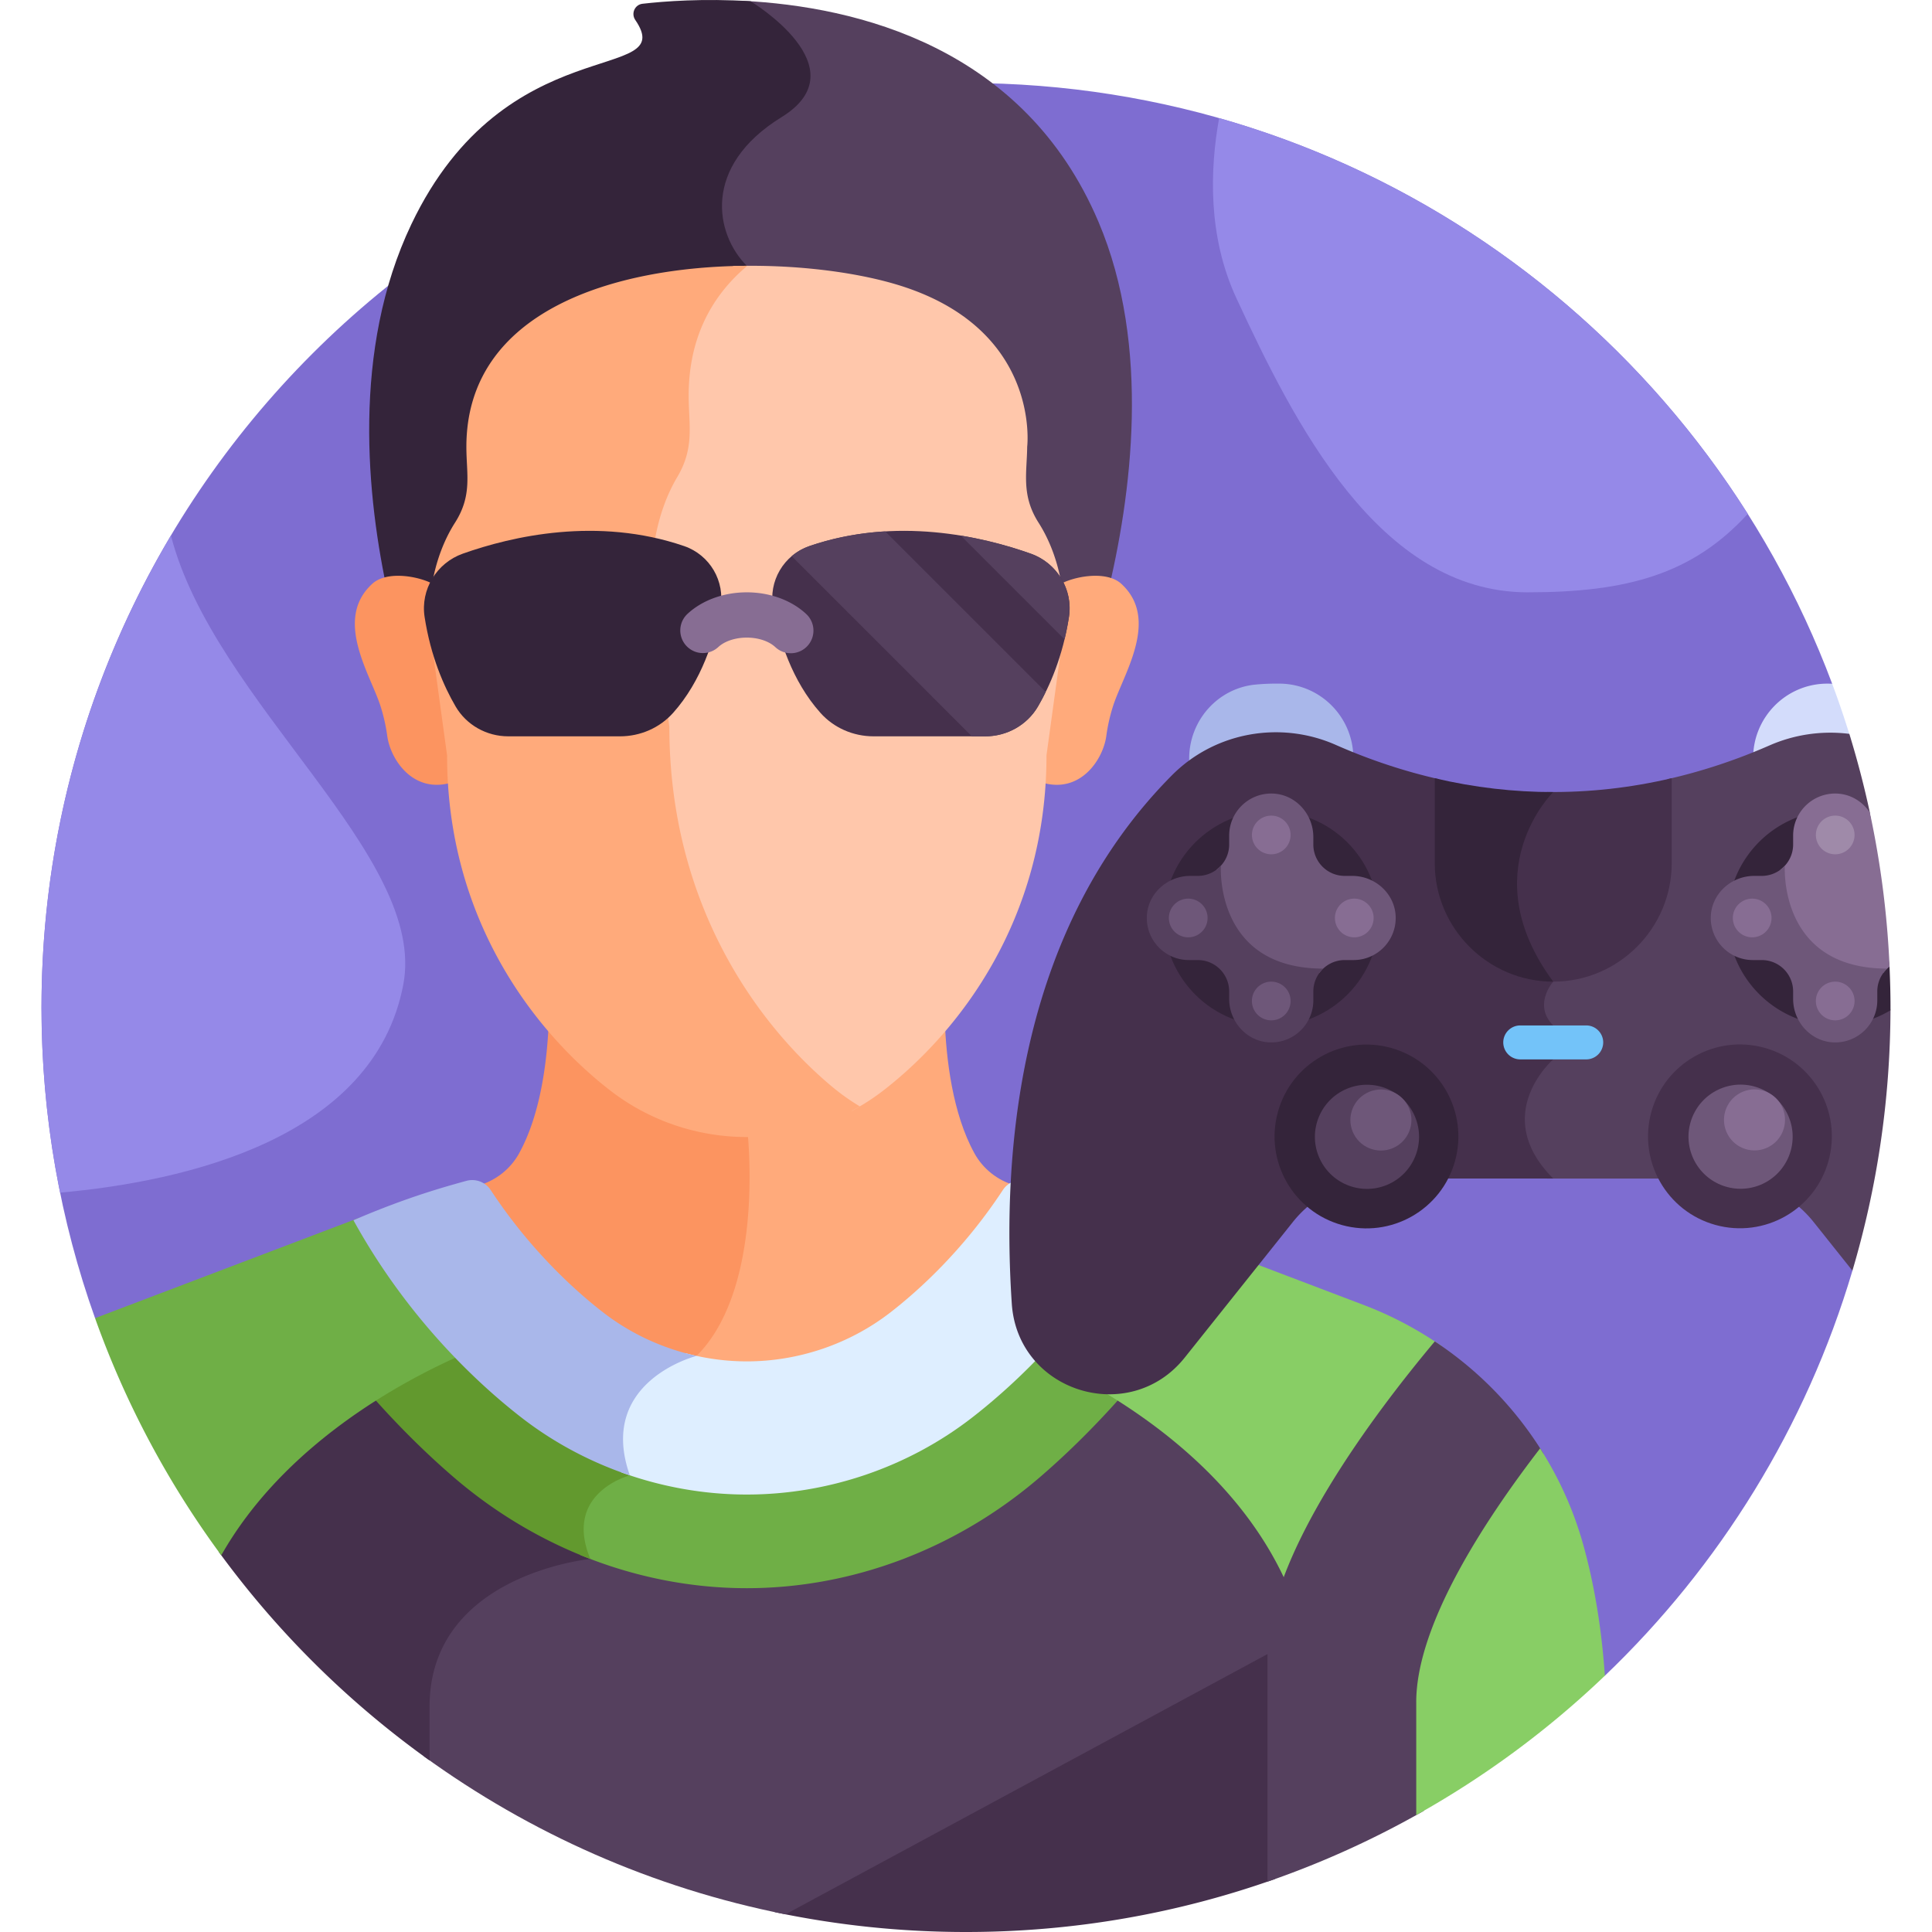 <svg xmlns="http://www.w3.org/2000/svg" xmlns:xlink="http://www.w3.org/1999/xlink" width="512" height="512" x="0" y="0" viewBox="0 0 512 512" style="enable-background:new 0 0 512 512" xml:space="preserve" class=""><g><path fill="#7e6dd1" d="M425.306 444.084c30.41-29.082 53.328-65.924 65.607-107.341l-5.374-155.555C450.761 88.203 361.118 21.996 256 21.996c-135.311 0-245.002 109.691-245.002 245.002 0 28.886 5.014 56.596 14.194 82.329z" opacity="1" data-original="#fc90ce" class=""></path><path fill="#ffaa7b" d="M258.232 305.634c-5.8-10.542-7.506-24.923-7.875-35.642-5.298 6.171-10.858 11.333-16.171 15.459-10.352 8.038-23.125 12.404-36.282 12.404-.501 0-1-.018-1.499-.031l-.003.109.015.112c.053.418 5.114 41.759-12.594 59.941-.954.274-3.376 1.052-6.222 2.533 19.717 6.653 42.042 3.301 59.042-9.901 7.93-6.158 21.233-18.195 32.341-36.459-4.566-1.313-8.455-4.351-10.752-8.525z" opacity="1" data-original="#ffaa7b" class=""></path><path fill="#fc9460" d="M197.904 297.855c-13.156 0-25.93-4.366-36.281-12.404-5.313-4.126-10.874-9.288-16.172-15.459-.369 10.719-2.075 25.101-7.876 35.643-2.297 4.174-6.185 7.212-10.752 8.526 11.109 18.264 24.412 30.301 32.341 36.459a62.713 62.713 0 0 0 20.513 10.555c2.825-1.318 4.929-1.846 4.929-1.846 18.766-18.765 13.298-61.474 13.298-61.474z" opacity="1" data-original="#fc9460" class=""></path><path fill="#45304c" d="M205.252 506.724A245.997 245.997 0 0 0 256 512c28.727 0 56.291-4.96 81.904-14.044v-58.658c0-1.356.087-2.747.234-4.16l-130.693 70.57c-.715.386-1.448.723-2.193 1.016z" opacity="1" data-original="#45304c" class=""></path><path fill="#55405e" d="M275.041 357.778c-6.973 7.344-13.445 12.889-18.29 16.651-26.715 20.746-61.735 25.366-92.143 14.161.126.479.262.961.413 1.448-2.579.963-7.747 3.455-10.328 8.619-1.905 3.811-2.01 8.26-.318 13.247-3.603.554-11.707 2.17-19.909 6.33-14.474 7.34-22.124 19.102-22.124 34.016v13.196c28.05 20.342 60.572 34.895 95.826 41.872l129.8-70.087c.296-5.456 1.725-11.346 3.937-17.421-14.271-34.477-48.978-53.963-66.864-62.032z" opacity="1" data-original="#55405e" class=""></path><path fill="#45304c" d="M113.841 452.25c0-35 42.603-39.106 42.603-39.106-7.306-17.606 10.473-22.148 10.473-22.148a35.343 35.343 0 0 1-.563-1.776 95.385 95.385 0 0 1-27.296-14.79c-4.845-3.763-11.318-9.307-18.29-16.651-16.357 7.379-46.769 24.313-62.766 53.519a246.413 246.413 0 0 0 55.839 55.243V452.25z" opacity="1" data-original="#45304c" class=""></path><path fill="#6faf46" d="M275.04 357.778c-6.973 7.344-13.445 12.889-18.29 16.651-26.715 20.746-61.734 25.366-92.143 14.161.126.479.262.962.413 1.448-2.579.963-7.747 3.455-10.328 8.619-1.905 3.811-2.01 8.26-.318 13.247a59.01 59.01 0 0 0-.742.119c14.091 5.802 29.116 8.862 44.272 8.862 27.99 0 55.538-10.414 77.57-29.324 5.865-5.034 13.53-12.241 21.846-21.664a171.624 171.624 0 0 0-22.28-12.119z" opacity="1" data-original="#6faf46" class=""></path><path fill="#62992e" d="M156.444 413.142c-7.304-17.605 10.473-22.147 10.473-22.147a35.343 35.343 0 0 1-.563-1.776 95.385 95.385 0 0 1-27.296-14.79c-4.845-3.763-11.318-9.307-18.29-16.651a171.465 171.465 0 0 0-22.279 12.12c8.316 9.423 15.98 16.63 21.845 21.664 10.892 9.348 23.134 16.616 36.11 21.58z" opacity="1" data-original="#62992e"></path><path fill="#88ce65" d="M382.046 356.711a96.18 96.18 0 0 0-20.632-10.873l-60.677-23.059c-8.391 15.197-18.188 27.28-27.041 36.399 17.281 7.61 52.933 26.93 67.812 61.707 8.077-23.082 27.91-49.082 40.538-64.174z" opacity="1" data-original="#88ce65" class=""></path><path fill="#6faf46" d="m95.071 322.78-69.879 26.548a244.329 244.329 0 0 0 33.445 62.84c16.614-29.324 47.698-46.041 63.476-52.989-8.855-9.12-18.651-21.203-27.042-36.399z" opacity="1" data-original="#6faf46" class=""></path><path fill="#deeeff" d="M272.209 312.923c-2.451-.675-5.044.324-6.441 2.449-10.512 15.998-22.418 26.699-29.734 32.381-10.818 8.401-24.36 13.028-38.13 13.028a62.323 62.323 0 0 1-16.082-2.132c-3.948 1.451-11.71 5.123-15.725 12.604-2.901 5.406-3.262 11.72-1.077 18.785-.12.045-.25.096-.381.148 10.613 3.844 21.888 5.883 33.265 5.883 21.568 0 42.796-7.26 59.774-20.444 10.891-8.458 29.825-25.679 44.464-52.25-14.189-6.101-24.356-8.916-29.933-10.452z" opacity="1" data-original="#deeeff" class=""></path><path fill="#a9b7ea" d="M159.774 347.753c-7.314-5.68-19.216-16.377-29.726-32.368a5.857 5.857 0 0 0-6.449-2.447c-5.59 1.545-15.618 4.282-29.933 10.436 14.639 26.57 33.573 43.792 44.464 52.25 8.66 6.725 18.43 11.898 28.784 15.364-8.825-24.998 17.693-31.66 17.693-31.66-9.005-1.971-17.539-5.911-24.833-11.575z" opacity="1" data-original="#a9b7ea" class=""></path><path fill="#55405e" d="M380.234 355.486c-16.137 19.258-44.33 56.645-44.33 82.813v60.362a243.726 243.726 0 0 0 41.414-18.766v-28.82c0-19.865 17.026-46.498 31.741-65.811a95.645 95.645 0 0 0-28.825-29.778z" opacity="1" data-original="#55405e" class=""></path><path fill="#88ce65" d="M425.306 444.084c-.713-10.448-2.348-22.646-5.779-34.89-2.545-9.081-6.42-17.596-11.378-25.359-14.95 19.411-32.832 46.882-32.832 67.239v29.938a245.77 245.77 0 0 0 49.989-36.928z" opacity="1" data-original="#88ce65" class=""></path><path fill="#55405e" d="M291.09 58.747C271.387 12.415 227.11 1.726 196.752.208l.035.122s29.386 17.659 8.221 30.71c-21.165 13.052-17.593 31.021-9.221 39.393 7.15 7.15-20.003 69.579-28.08 87.648h125.631c6.505-26.523 11.816-66.266-2.248-99.334z" opacity="1" data-original="#55405e" class=""></path><path fill="#34243a" d="M197.904 70.433c-8.372-8.372-11.944-26.341 9.221-39.393S198.904.33 198.904.33c-12.504-.792-22.892.009-28.627.667-2.058.236-3.092 2.585-1.921 4.294 11.756 17.162-34.301 1.613-59.334 54.123-15.866 33.28-11.88 72.462-6.079 98.667h66.88c8.078-18.069 35.231-80.497 28.081-87.648z" opacity="1" data-original="#34243a" class=""></path><path fill="#ffaa7b" d="M297.161 154.719c-4.103-3.76-13.276-1.854-16.81.448.774 4.821.818 9.753.149 14.623l-4.17 30.372c0 2.448-.077 4.85-.219 7.21 10.169 3.067 16.22-6.062 17.071-12.327a46.57 46.57 0 0 1 1.796-7.949c2.705-8.445 12.463-22.955 2.183-32.377z" opacity="1" data-original="#ffaa7b" class=""></path><path fill="#fc9460" d="M98.647 154.719c4.103-3.76 13.276-1.854 16.81.448a49.656 49.656 0 0 0-.149 14.623l4.17 30.372c0 2.448.077 4.85.219 7.21-10.169 3.067-16.22-6.062-17.071-12.327a46.57 46.57 0 0 0-1.796-7.949c-2.705-8.445-12.463-22.955-2.183-32.377z" opacity="1" data-original="#fc9460" class=""></path><path fill="#ffc7ab" d="M275.229 138.517c-4.621-7.249-3.09-13.17-3.015-20.103 0 0 3.897-31.917-35.411-43.25-11.049-3.185-26.509-5.125-42.459-4.658-7.957 7.924-12.899 18.517-12.899 32.411 0 7.908 1.671 14.086-3.086 22.103-5.129 8.645-8.114 21.116-6.419 34.377l4.269 33.401c0 48.018 23.859 80.657 44.154 97.588a59.492 59.492 0 0 0 5.388 3.993 58.923 58.923 0 0 0 8.436-5.457c19.831-15.4 43.145-45.085 43.145-88.759l4.171-30.372c1.641-11.966-1.211-23.331-6.274-31.274z" opacity="1" data-original="#ffc7ab" class=""></path><path fill="#ffaa7b" d="M220.533 288c-19.831-16.545-43.145-48.438-43.145-95.359l-4.171-32.638c-1.656-12.959 1.26-25.144 6.272-33.592 4.648-7.834 3.015-13.871 3.015-21.599 0-15.218 6.056-26.393 15.542-34.373-35.258.223-74.451 11.924-74.451 47.975 0 7.192 1.633 12.812-3.015 20.104-5.012 7.863-7.928 19.205-6.272 31.267l4.171 30.379c0 43.674 23.314 73.359 43.145 88.759 10.351 8.038 23.125 12.404 36.281 12.404a59.23 59.23 0 0 0 29.952-8.125 58.444 58.444 0 0 1-7.324-5.202z" opacity="1" data-original="#ffaa7b" class=""></path><path fill="#45304c" d="M204.902 161.169c1.542 8.237 4.957 19.267 12.515 27.741 3.564 3.996 8.711 6.224 14.066 6.224h29.637c5.725 0 11.071-2.979 13.956-7.924 3.087-5.292 6.587-13.214 8.206-23.702 1.123-7.28-3.179-14.32-10.122-16.782-12.981-4.602-35.689-9.88-58.645-2.013-6.839 2.344-10.943 9.351-9.613 16.456z" opacity="1" data-original="#45304c" class=""></path><path fill="#34243a" d="M190.906 161.169c-1.542 8.237-4.957 19.267-12.515 27.741-3.564 3.996-8.711 6.224-14.066 6.224h-29.637c-5.725 0-11.071-2.979-13.956-7.924-3.088-5.292-6.587-13.214-8.206-23.702-1.123-7.28 3.179-14.32 10.122-16.782 12.981-4.602 35.689-9.88 58.645-2.013 6.839 2.344 10.943 9.351 9.613 16.456z" opacity="1" data-original="#34243a" class=""></path><path fill="#876d93" d="M209.571 173.115a5.977 5.977 0 0 1-4.096-1.617c-1.692-1.582-4.523-2.526-7.571-2.526s-5.879.945-7.571 2.526a6 6 0 0 1-8.195-8.765c3.915-3.661 9.662-5.761 15.766-5.761s11.851 2.1 15.766 5.761a6 6 0 0 1-4.099 10.382z" opacity="1" data-original="#876d93"></path><path fill="#9589e8" d="M106.871 260.961c6.526-34.191-50.072-74.571-61.574-119.026-21.778 36.611-34.299 79.372-34.299 125.063 0 16.806 1.709 33.21 4.936 49.063 33.109-2.976 83.147-14.287 90.937-55.1zM463.175 136.188C431.34 85.871 381.686 47.954 323.079 31.304c-2.457 13.619-3.022 31.351 4.586 47.737 15.186 32.709 37.67 77.93 77.178 77.93 26.304 0 43.664-4.768 58.332-20.783z" opacity="1" data-original="#fea5da" class=""></path><path fill="#55405e" d="M234.597 140.83c-6.509.383-13.284 1.553-20.082 3.883a14.549 14.549 0 0 0-4.701 2.675l47.745 47.745h3.561c5.725 0 11.071-2.979 13.956-7.924a61.044 61.044 0 0 0 2.055-3.846zM273.16 146.726c-4.943-1.752-11.298-3.601-18.538-4.786l27.493 27.493c.45-1.875.847-3.848 1.167-5.925 1.123-7.28-3.179-14.32-10.122-16.782z" opacity="1" data-original="#55405e" class=""></path><path fill="#a9b7ea" d="M353.974 198.933a161.84 161.84 0 0 0 4.675 1.962c0-10.754-8.615-19.555-19.368-19.725a61.178 61.178 0 0 0-6.44.238c-10.068.904-17.698 9.511-17.698 19.619v2.039c11.112-8.131 25.961-9.805 38.831-4.133z" opacity="1" data-original="#a9b7ea" class=""></path><path fill="#d3dcfb" d="M485.538 181.188c-.524-.005-1.048-.025-1.573-.017-10.753.17-19.368 8.971-19.368 19.725a158.06 158.06 0 0 0 4.347-1.819 40.106 40.106 0 0 1 21.62-2.993 242.762 242.762 0 0 0-5.026-14.896z" opacity="1" data-original="#d3dcfb"></path><path fill="#55405e" d="m500.992 267.739-5.472-52.43h.007a243.136 243.136 0 0 0-5.439-20.824 40.133 40.133 0 0 0-21.144 3.057c-8.871 3.886-17.913 6.881-27.076 8.955v22.253c0 16.677-13.569 30.246-30.246 30.246-.775 0-1.541-.039-2.301-.096.276.403.559.807.851 1.214-1.938 2.647-3.762 7.688.299 12.102v8.031c-1.579 1.505-7.213 7.438-7.511 15.699-.205 5.688 2.174 11.194 7.063 16.381h47.236a30.675 30.675 0 0 1 23.387 11.544l10.266 12.874c6.487-21.882 10.012-45.037 10.083-69.008l-.003.002z" opacity="1" data-original="#55405e" class=""></path><path fill="#45304c" d="M411.623 280.752v-9c-5.479-5.479 0-11.605 0-11.605a66.78 66.78 0 0 1-.844-1.173c-16.288-.45-29.401-13.83-29.401-30.224v-22.253c-9.132-2.068-18.281-5.079-27.403-9.1-14.731-6.492-32.055-3.362-43.399 8.059-39.729 39.997-45.307 97.19-42.438 140.06 1.567 23.42 31.206 32.595 45.84 14.244l28.623-35.892a30.677 30.677 0 0 1 23.388-11.544h45.636c-16.928-16.924-.002-31.572-.002-31.572z" opacity="1" data-original="#45304c" class=""></path><path fill="#34243a" d="M495.651 216.326a28.432 28.432 0 0 0-9.301-1.563c-15.746 0-28.511 12.765-28.511 28.511s12.765 28.511 28.511 28.511a28.376 28.376 0 0 0 14.642-4.046c.001-.247.009-.493.009-.74 0-3.644-.098-7.264-.257-10.869z" opacity="1" data-original="#34243a" class=""></path><path fill="#876d93" d="M495.521 215.309c-1.962-2.943-5.209-4.943-8.962-5.012-6.254-.115-11.36 4.921-11.36 11.149v2.359a8.298 8.298 0 0 1-3.37 6.675c.001 3.202.602 12.506 7.102 19.456 4.726 5.053 11.518 7.7 20.19 7.889a8.407 8.407 0 0 1 1.631-1.654 245.318 245.318 0 0 0-5.231-40.862z" opacity="1" data-original="#876d93"></path><path fill="#6e5779" d="M466.882 254.424a8.317 8.317 0 0 1 8.317 8.317v1.99c0 6.14 4.803 11.407 10.942 11.519 6.254.114 11.36-4.921 11.36-11.149v-2.36a8.285 8.285 0 0 1 2.621-6.049c-28.946 0-27.117-27.272-27.117-27.272a8.285 8.285 0 0 1-6.123 2.702h-1.99c-6.14 0-11.407 4.803-11.519 10.942-.114 6.254 4.921 11.36 11.149 11.36z" opacity="1" data-original="#6e5779" class=""></path><circle cx="486.35" cy="221.272" r="5.128" fill="#9f8aa9" opacity="1" data-original="#9f8aa9"></circle><path fill="#876d93" d="M491.478 265.275a5.128 5.128 0 1 1-10.256 0 5.128 5.128 0 0 1 10.256 0z" opacity="1" data-original="#876d93"></path><circle cx="464.348" cy="243.273" r="5.128" fill="#876d93" opacity="1" data-original="#876d93"></circle><circle cx="336.896" cy="243.273" r="28.511" fill="#34243a" transform="rotate(-76.7 336.998 243.331)" opacity="1" data-original="#34243a" class=""></circle><path fill="#6e5779" d="M358.353 232.122h-1.99a8.317 8.317 0 0 1-8.317-8.317v-1.99c0-6.14-4.803-11.406-10.942-11.519-6.254-.115-11.36 4.921-11.36 11.149v2.36a8.298 8.298 0 0 1-3.37 6.675c.001 3.202.601 12.506 7.102 19.456 4.726 5.053 11.518 7.7 20.19 7.889a8.297 8.297 0 0 1 6.698-3.401h2.36c6.228 0 11.264-5.106 11.149-11.36-.113-6.138-5.38-10.942-11.52-10.942z" opacity="1" data-original="#6e5779" class=""></path><path fill="#55405e" d="M317.428 254.424a8.317 8.317 0 0 1 8.317 8.317v1.99c0 6.14 4.803 11.407 10.942 11.519 6.254.114 11.36-4.921 11.36-11.149v-2.36a8.285 8.285 0 0 1 2.621-6.049c-28.946 0-27.117-27.272-27.117-27.272a8.285 8.285 0 0 1-6.123 2.702h-1.99c-6.14 0-11.407 4.803-11.519 10.942-.114 6.254 4.921 11.36 11.149 11.36z" opacity="1" data-original="#55405e" class=""></path><circle cx="336.896" cy="221.272" r="5.128" fill="#876d93" opacity="1" data-original="#876d93"></circle><path fill="#6e5779" d="M342.023 265.275a5.128 5.128 0 1 1-10.256 0 5.128 5.128 0 0 1 10.256 0zM314.894 238.146a5.128 5.128 0 1 1 0 10.256 5.128 5.128 0 0 1 0-10.256z" opacity="1" data-original="#6e5779" class=""></path><path fill="#876d93" d="M358.897 238.146a5.128 5.128 0 1 1 0 10.256 5.128 5.128 0 0 1 0-10.256z" opacity="1" data-original="#876d93"></path><path fill="#73c3f9" d="M420.367 280.752h-17.488a4.513 4.513 0 0 1-4.5-4.5c0-2.475 2.025-4.5 4.5-4.5h17.488c2.475 0 4.5 2.025 4.5 4.5a4.515 4.515 0 0 1-4.5 4.5z" opacity="1" data-original="#73c3f9"></path><circle cx="362.125" cy="301.348" r="24.355" fill="#34243a" transform="rotate(-74.52 362.014 301.26)" opacity="1" data-original="#34243a" class=""></circle><circle cx="461.121" cy="301.348" r="24.355" fill="#45304c" transform="rotate(-74.52 460.98 301.26)" opacity="1" data-original="#45304c" class=""></circle><ellipse cx="461.121" cy="301.348" fill="#6e5779" rx="13.801" ry="13.8" transform="rotate(-22.48 460.92 300.914)" opacity="1" data-original="#6e5779" class=""></ellipse><circle cx="464.812" cy="296.898" r="8.088" fill="#876d93" transform="rotate(-22.48 464.607 296.465)" opacity="1" data-original="#876d93"></circle><path fill="#45304c" d="M410.08 209.886c-3.632 4.166-18.675 24.119.091 50.224.482.022.965.037 1.452.037 17.269 0 31.398-14.129 31.398-31.398v-22.522c-10.834 2.548-21.841 3.784-32.941 3.659z" opacity="1" data-original="#45304c" class=""></path><path fill="#34243a" d="m411.623 209.908-.001-.002c-10.402.003-20.889-1.197-31.397-3.669v22.513c0 17.269 14.129 31.398 31.398 31.398-21.581-29.176 0-50.24 0-50.24z" opacity="1" data-original="#34243a" class=""></path><ellipse cx="362.125" cy="301.348" fill="#55405e" rx="13.801" ry="13.8" transform="rotate(-22.48 361.997 300.96)" opacity="1" data-original="#55405e" class=""></ellipse><circle cx="365.816" cy="296.898" r="8.088" fill="#6e5779" transform="rotate(-22.48 365.682 296.511)" opacity="1" data-original="#6e5779" class=""></circle></g></svg>